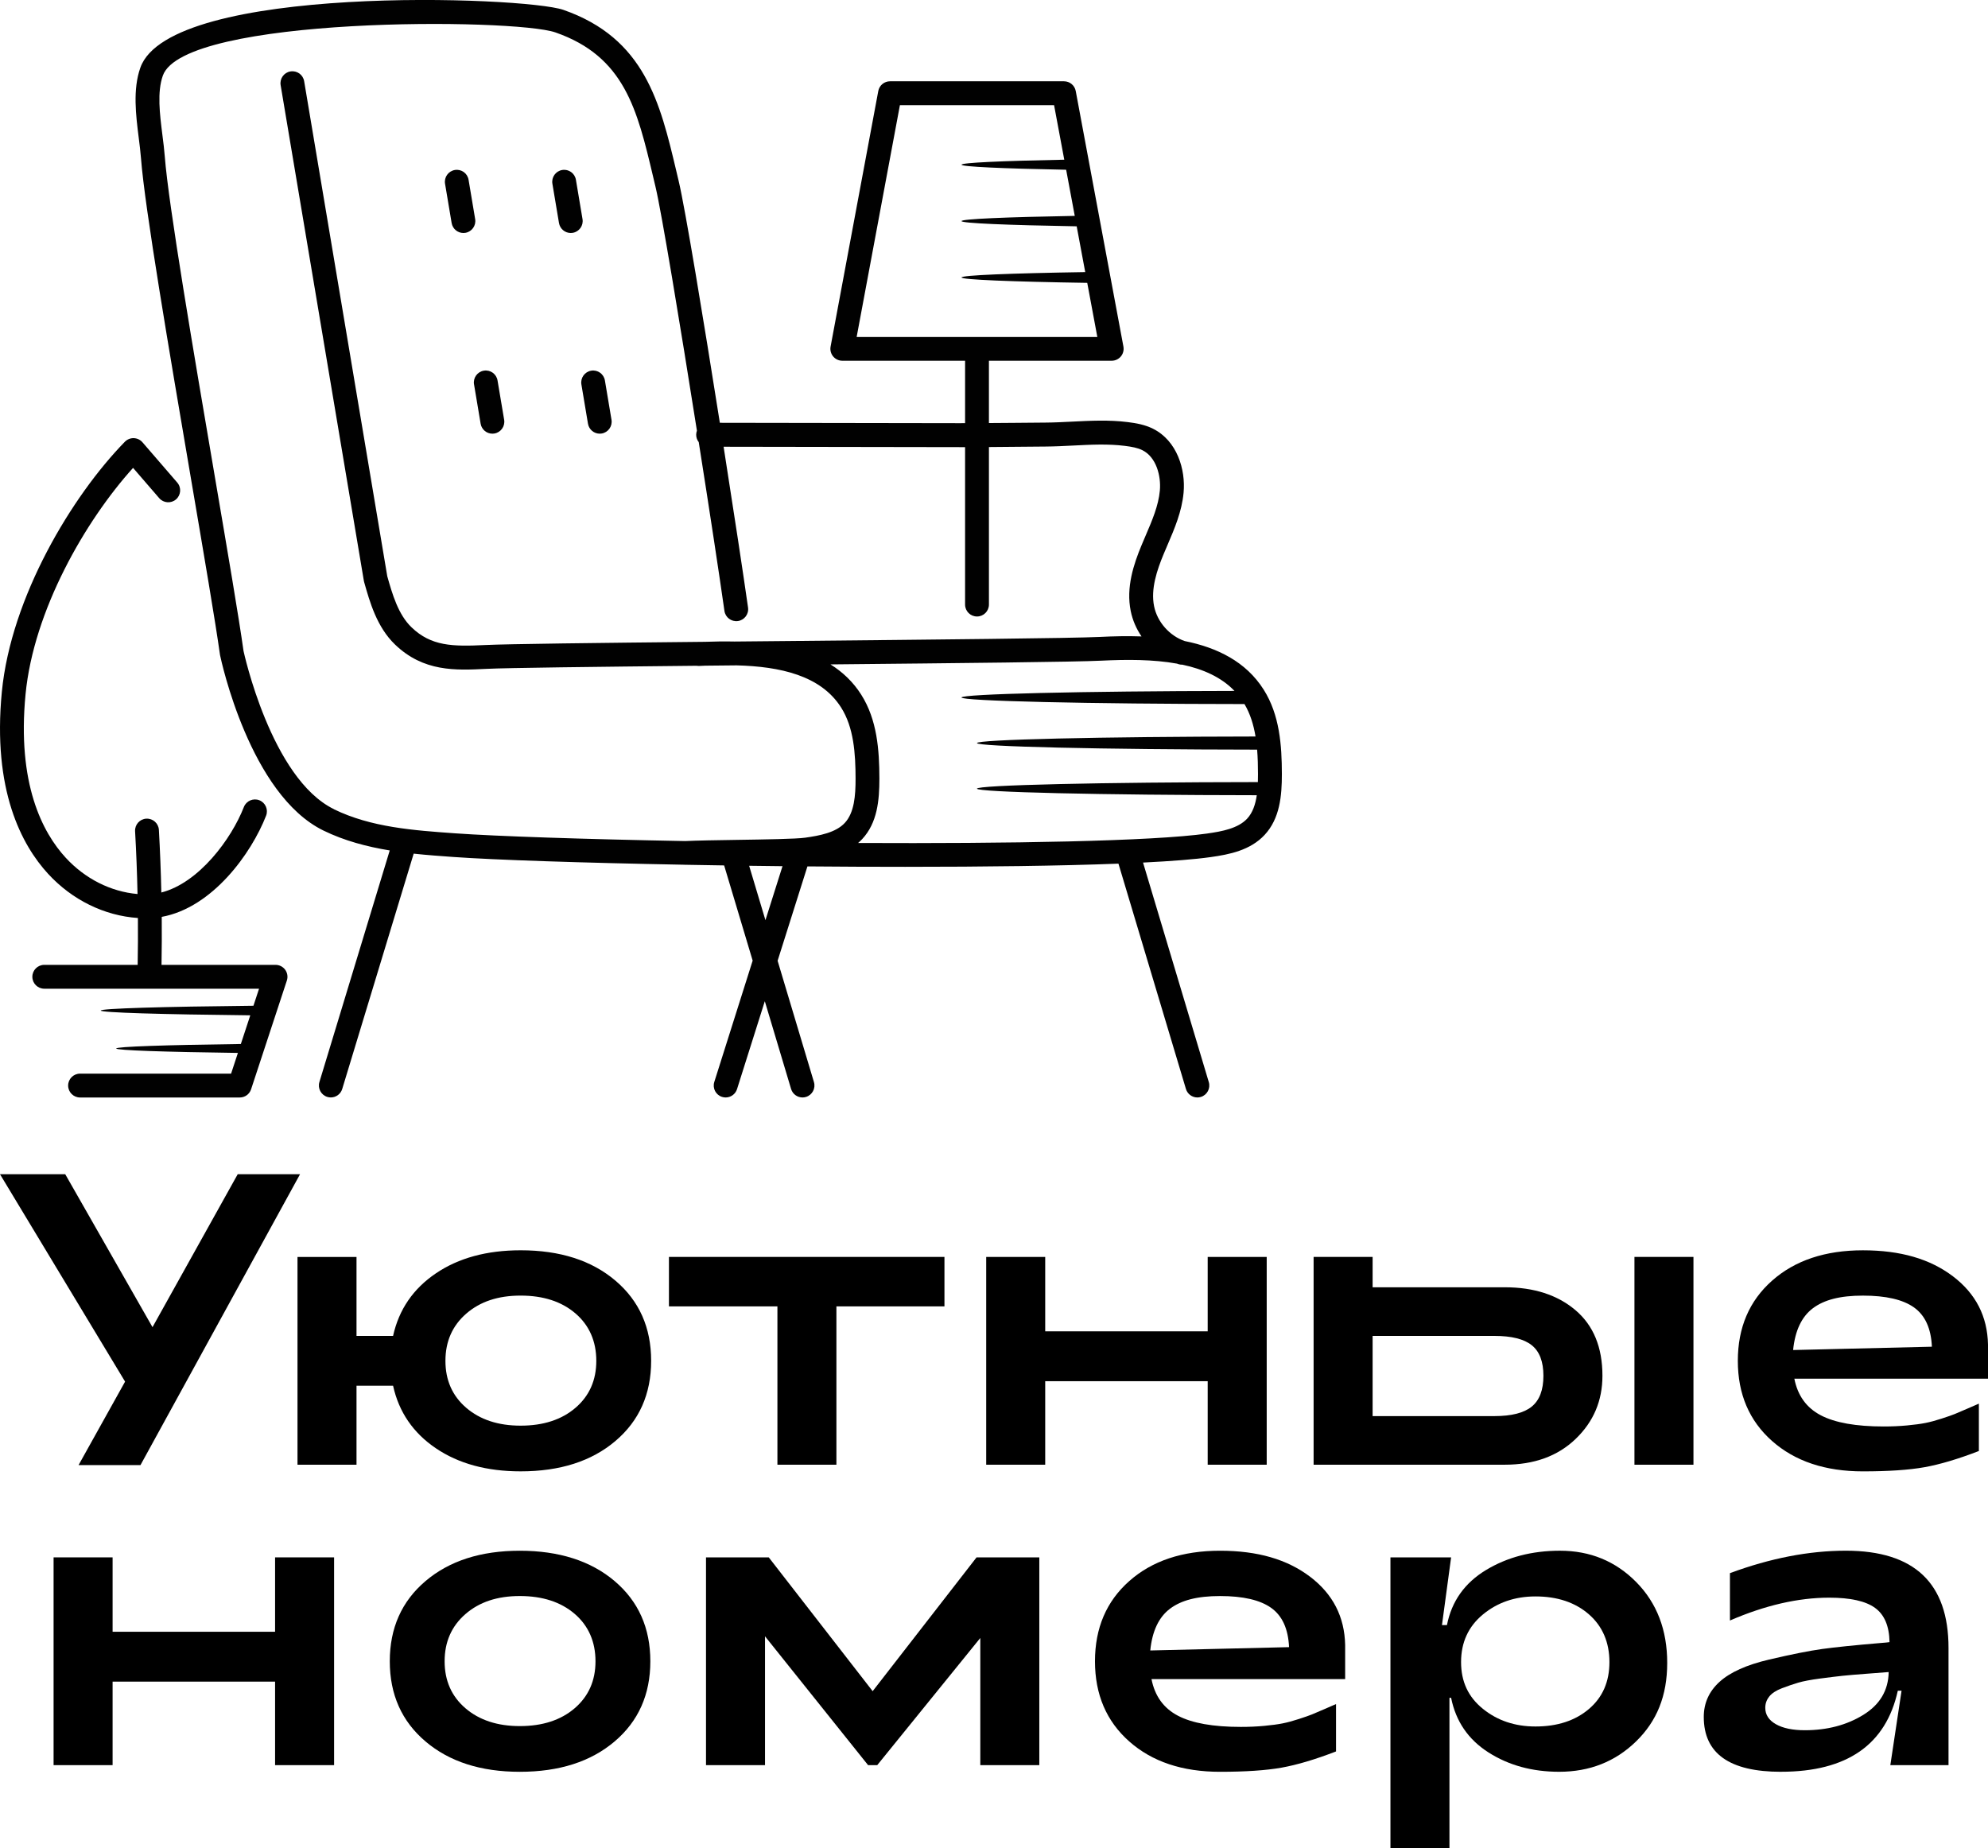 <?xml version="1.0" encoding="UTF-8"?> <svg xmlns="http://www.w3.org/2000/svg" id="_Слой_2" data-name="Слой 2" viewBox="0 0 886.68 824.37"><defs><style> .cls-1 { fill: #010101; } </style></defs><g id="_Слой_1-2" data-name="Слой 1"><g><g><path d="M35.03,653.49l20.76-37.25L0,523.74h29.1l38.92,68.21,38-68.21h27.8l-71.17,129.74h-27.62Z"></path><path d="M232.22,557.66c17.54,0,31.63,4.51,42.26,13.53,10.63,9.02,15.94,20.94,15.94,35.77s-5.31,26.75-15.94,35.77c-10.63,9.02-24.71,13.53-42.26,13.53-15.08,0-27.68-3.43-37.81-10.29-10.13-6.86-16.5-16.15-19.09-27.89h-16.31v35.22h-26.32v-92.67h26.32v35.21h16.31c2.6-11.74,8.96-21.04,19.09-27.89,10.13-6.86,22.73-10.29,37.81-10.29ZM232.22,635.88c10.13,0,18.29-2.66,24.47-7.97,6.18-5.31,9.27-12.29,9.27-20.94s-3.09-15.81-9.27-21.13c-6.18-5.31-14.34-7.97-24.47-7.97s-18.1,2.69-24.28,8.06c-6.18,5.38-9.27,12.39-9.27,21.04s3.09,15.63,9.27,20.94c6.18,5.31,14.27,7.97,24.28,7.97Z"></path><path d="M346.74,653.3v-70.62h-48.38v-22.06h122.88v22.06h-48.19v70.62h-26.32Z"></path><path d="M439.86,653.3v-92.67h26.32v33.18h72.47v-33.18h26.32v92.67h-26.32v-37.25h-72.47v37.25h-26.32Z"></path><path d="M585.89,653.3v-92.67h26.32v13.53h58.94c12.97,0,23.48,3.4,31.51,10.19,8.03,6.8,12.05,16.56,12.05,29.29,0,11.12-3.98,20.51-11.96,28.17-7.97,7.66-18.5,11.49-31.6,11.49h-85.26ZM612.21,631.62h54.31c7.66,0,13.22-1.42,16.68-4.26,3.46-2.84,5.19-7.41,5.19-13.72s-1.73-10.84-5.19-13.62c-3.46-2.78-9.02-4.17-16.68-4.17h-54.31v35.77ZM728.99,653.3v-92.67h26.32v92.67h-26.32Z"></path><path d="M830.89,656.27c-16.81,0-30.3-4.51-40.5-13.53-10.19-9.02-15.29-20.94-15.29-35.77s5.1-26.75,15.29-35.77c10.19-9.02,23.69-13.53,40.5-13.53s29.93,3.86,40.13,11.58c10.19,7.72,15.41,17.89,15.66,30.49v15.2h-86.37c1.48,7.54,5.4,12.97,11.77,16.31,6.36,3.34,15.72,5,28.08,5,3.58,0,7.04-.15,10.38-.46,3.34-.31,6.08-.68,8.25-1.11,2.16-.43,4.57-1.08,7.23-1.95,2.66-.86,4.6-1.54,5.84-2.04,1.23-.49,3.12-1.3,5.65-2.41,2.53-1.11,4.23-1.85,5.1-2.22v21.13c-9.27,3.58-17.36,5.99-24.28,7.23-6.92,1.23-16.06,1.85-27.43,1.85ZM799.75,602.15l61.91-1.48c-.37-8.16-3.03-13.99-7.97-17.51-4.94-3.52-12.54-5.28-22.8-5.28s-17.33,1.89-22.33,5.65c-5,3.77-7.94,9.98-8.8,18.63Z"></path><path d="M23.9,787.3v-92.67h26.32v33.18h72.47v-33.18h26.32v92.67h-26.32v-37.25H50.22v37.25h-26.32Z"></path><path d="M231.86,790.27c-17.42,0-31.45-4.51-42.07-13.53-10.63-9.02-15.94-20.94-15.94-35.77s5.31-26.75,15.94-35.77c10.63-9.02,24.65-13.53,42.07-13.53s31.63,4.51,42.26,13.53c10.63,9.02,15.94,20.94,15.94,35.77s-5.31,26.75-15.94,35.77c-10.63,9.02-24.71,13.53-42.26,13.53ZM231.86,769.88c10.13,0,18.29-2.66,24.47-7.97,6.18-5.31,9.27-12.29,9.27-20.94s-3.09-15.82-9.27-21.13c-6.18-5.31-14.34-7.97-24.47-7.97s-18.1,2.69-24.28,8.06c-6.18,5.38-9.27,12.39-9.27,21.04s3.09,15.63,9.27,20.94c6.18,5.31,14.27,7.97,24.28,7.97Z"></path><path d="M314.89,787.3v-92.67h27.99l46.34,59.68,46.34-59.68h27.99v92.67h-26.32v-56.72l-45.97,56.72h-4.08l-45.97-57.46v57.46h-26.32Z"></path><path d="M544.17,790.27c-16.81,0-30.3-4.51-40.5-13.53-10.19-9.02-15.29-20.94-15.29-35.77s5.1-26.75,15.29-35.77c10.19-9.02,23.69-13.53,40.5-13.53s29.93,3.86,40.13,11.58c10.19,7.72,15.41,17.89,15.66,30.49v15.2h-86.37c1.48,7.54,5.4,12.97,11.77,16.31,6.36,3.34,15.72,5,28.08,5,3.58,0,7.04-.15,10.38-.46,3.34-.31,6.08-.68,8.25-1.11,2.16-.43,4.57-1.08,7.23-1.95,2.66-.86,4.6-1.54,5.84-2.04,1.23-.49,3.12-1.3,5.65-2.41,2.53-1.11,4.23-1.85,5.1-2.22v21.13c-9.27,3.58-17.36,5.99-24.28,7.23-6.92,1.23-16.06,1.85-27.43,1.85ZM513.03,736.15l61.91-1.48c-.37-8.16-3.03-13.99-7.97-17.51-4.94-3.52-12.54-5.28-22.8-5.28s-17.33,1.89-22.33,5.65c-5,3.77-7.94,9.98-8.8,18.63Z"></path><path d="M695.78,691.66c13.47,0,24.8,4.67,34.01,13.99,9.2,9.33,13.81,21.35,13.81,36.05s-4.63,26.01-13.9,35.03c-9.27,9.02-20.7,13.53-34.29,13.53-11.99,0-22.49-2.87-31.51-8.62-9.02-5.75-14.58-13.87-16.68-24.37h-.74v67.1h-26.32v-129.74h27.06l-4.08,30.21h2.22c2.1-10.63,7.91-18.81,17.42-24.56,9.51-5.75,20.51-8.62,32.99-8.62ZM684.84,712.05c-9.15,0-16.96,2.69-23.45,8.06s-9.73,12.45-9.73,21.22,3.24,15.6,9.73,20.85c6.49,5.25,14.3,7.88,23.45,7.88,9.76,0,17.7-2.59,23.82-7.78,6.12-5.19,9.17-12.17,9.17-20.94s-3.06-16-9.17-21.32c-6.12-5.31-14.06-7.97-23.82-7.97Z"></path><path d="M794.38,790.27c-22.98,0-34.47-8.16-34.47-24.47,0-6.18,2.35-11.4,7.04-15.66,4.69-4.26,12.05-7.57,22.06-9.92,10.01-2.35,17.92-3.92,23.72-4.73,5.81-.8,14.58-1.7,26.32-2.69,1.73-.12,2.96-.25,3.71-.37-.12-7.17-2.29-12.26-6.49-15.29-4.2-3.03-11-4.54-20.39-4.54-13.84,0-28.61,3.4-44.3,10.19v-21.13c18.04-6.67,35.28-10.01,51.71-10.01,30.52,0,45.78,14.46,45.78,43.37v52.27h-25.95l5-33.18h-1.67c-5.31,24.09-22.68,36.14-52.08,36.14ZM804.94,771.73c10.01,0,18.72-2.29,26.13-6.86,7.41-4.57,11.18-10.94,11.31-19.09-1.48.12-4.7.37-9.64.74-4.94.37-8.59.68-10.93.93-2.35.25-5.65.65-9.92,1.21-4.26.56-7.54,1.18-9.82,1.85-2.29.68-4.73,1.51-7.32,2.5-2.59.99-4.48,2.22-5.65,3.71-1.18,1.48-1.76,3.15-1.76,5,0,3.09,1.58,5.53,4.73,7.32,3.15,1.79,7.44,2.69,12.88,2.69Z"></path></g><g><path class="cls-1" d="M563.63,307.61c-7.93-12.56-20.87-18.8-35.22-21.68-6.78-2.33-12.25-8.51-13.67-15.54-1.56-7.7,1.29-16.11,4.29-23.32l1.69-3.97c3.14-7.33,6.4-14.91,7.18-23.34.96-10.33-2.89-23.15-13.61-28.52-3.66-1.83-7.58-2.51-11.28-2.97-8.41-1.05-16.74-.62-24.82-.21-3.97.2-7.94.4-11.93.43l-14.02.12c-3.72.04-7.44.06-11.16.08v-27.79h54.76c1.58,0,3.08-.7,4.09-1.92,1.01-1.22,1.42-2.82,1.14-4.38l-21.27-114c-.47-2.52-2.67-4.34-5.23-4.34h-77.61c-2.56,0-4.76,1.83-5.23,4.34l-21.27,114c-.29,1.56.13,3.16,1.14,4.38,1.01,1.22,2.51,1.92,4.09,1.92h54.76v27.84c-.81,0-1.63,0-2.44.01-35.65-.04-71.29-.1-106.94-.17-7.41-46.86-15.54-96.06-18.37-107.85l-1.06-4.48c-7.22-30.44-14.04-59.2-50.4-71.86C233.87-1.64,75.87-7.39,62.6,30.19c-3.44,9.74-1.99,21.2-.72,31.3.4,3.16.79,6.24,1.01,9.14,1.67,21.93,12.62,86.13,22.27,142.76,5.83,34.2,10.87,63.73,12.98,78.79.53,2.53,13.36,62.28,46.13,78.27,9.39,4.59,19.48,7.22,29.56,8.87l-31.37,103.3c-.85,2.81.73,5.78,3.54,6.64.52.16,1.04.23,1.55.23,2.29,0,4.39-1.48,5.09-3.78l31.87-104.96c6.01.65,11.94,1.07,17.63,1.48,18.65,1.33,57.59,2.62,102.95,3.46.18.02.36.03.55.03.09,0,.18,0,.26,0,.05,0,.1,0,.15,0,5.56.1,11.21.2,16.93.28l12.72,42.46-17.11,54.12c-.89,2.8.66,5.79,3.46,6.67.54.17,1.08.25,1.61.25,2.26,0,4.35-1.45,5.07-3.72l12.39-39.21,11.72,39.14c.69,2.3,2.8,3.79,5.1,3.79.5,0,1.02-.07,1.53-.23,2.81-.84,4.41-3.81,3.57-6.62l-16.21-54.12,13.3-42.09c14.57.13,29.23.19,43.6.19,35.36,0,68.97-.41,95.12-1.42l30.1,100.5c.69,2.3,2.8,3.79,5.1,3.79.5,0,1.02-.07,1.53-.23,2.81-.84,4.41-3.81,3.57-6.62l-29.33-97.92c12.73-.63,23.1-1.44,30.23-2.45,8.26-1.17,17.61-2.99,24.03-9.93,6.75-7.29,7.67-17.34,7.66-27.12-.02-12.9-1.01-26.39-8.11-37.63ZM401.37,46.92h68.77l4.54,24.31c-28.03.54-45.82,1.34-45.82,2.23s18.14,1.71,46.66,2.25l3.84,20.58c-30.71.54-50.5,1.37-50.5,2.32s20.15,1.79,51.36,2.33l3.81,20.42c-33.37.53-55.17,1.4-55.17,2.39s22.19,1.88,56.07,2.41l4.5,24.14h-107.35l19.29-103.37ZM148.94,360.91c-28.09-13.71-40.26-70.32-40.32-70.54-2.08-14.87-7.12-44.47-12.97-78.76-9.14-53.62-20.52-120.34-22.15-141.79-.23-3.07-.64-6.33-1.07-9.66-1.18-9.37-2.4-19.07.2-26.43C82.02,7.12,229.3,8.04,247.73,14.46c30.85,10.75,36.46,34.37,43.55,64.27l1.07,4.51c2.66,11.09,10.95,61.14,18.49,108.85-.21.57-.33,1.18-.33,1.82,0,1.24.43,2.38,1.14,3.29,4.76,30.16,9.12,58.79,11.46,75.28.42,2.91,3.08,4.92,6.01,4.52,2.91-.41,4.93-3.11,4.52-6.01-2.1-14.8-6.26-42.17-10.9-71.73,35.08.06,70.17.12,105.25.17.81,0,1.63,0,2.45,0v70.22c0,2.94,2.38,5.32,5.32,5.32s5.32-2.38,5.32-5.32v-70.26c3.75-.03,7.51-.06,11.27-.1l13.98-.12c4.15-.03,8.28-.24,12.41-.45,7.95-.41,15.46-.79,22.96.15,3.18.4,5.73.88,7.83,1.93,6.21,3.1,8.38,11.52,7.78,18.02-.62,6.76-3.41,13.25-6.36,20.12l-1.73,4.08c-3.63,8.69-7.04,19-4.9,29.52.83,4.08,2.5,7.92,4.82,11.32-6.28-.22-12.54-.08-18.49.22-12.19.6-75.59,1.21-136.9,1.81-8.82.08-17.57.17-26.14.25-4.48-.1-8.93-.03-13.26.13-48.09.48-88.11.95-97.92,1.43-14.6.71-24.11.55-32.9-7.92-5.94-5.72-8.53-14.74-10.8-22.75l-37.07-220.8c-.49-2.9-3.18-4.85-6.13-4.37-2.89.49-4.85,3.23-4.36,6.13l37.12,221.08c.03.19.07.38.13.57,2.52,8.91,5.65,20.01,13.73,27.8,12.74,12.27,27.01,11.58,40.8,10.89,9.3-.46,48.37-.92,93.59-1.38.36.06.73.09,1.12.09.99-.05,1.97-.09,2.97-.13,4.61-.05,9.28-.09,13.97-.14,19.28.51,37.47,4.48,46.54,18.78,5.66,8.9,6.45,20.53,6.46,31.77.01,7.55-.57,15.17-4.81,19.73-4.05,4.35-11.27,5.68-17.72,6.59-4.06.57-18.03.78-30.35.97-9.09.14-17.68.27-23.17.53-45.2-.84-84.04-2.14-102.63-3.46-18.41-1.31-37.45-2.66-53.97-10.73ZM341.4,410.42l-7.27-24.26c4.93.07,9.89.12,14.88.18l-7.61,24.08ZM538.56,371.76c-24.79,3.51-89.14,4.54-155.82,4.23.62-.54,1.23-1.11,1.81-1.73,6.76-7.26,7.68-17.26,7.67-26.99-.02-12.84-1.01-26.26-8.11-37.45-3.63-5.72-8.32-10.12-13.7-13.48,57.81-.56,109.42-1.1,120.74-1.66,11.38-.56,23.21-.6,33.82,1.32.21.07.41.15.62.22.54.17,1.07.25,1.61.25.04,0,.09,0,.13-.01,9.21,1.96,17.35,5.54,23.28,11.71-68.01.1-121.76,1.37-121.76,2.93s56.11,2.88,126.21,2.93c2.57,4.34,4.07,9.27,4.93,14.47-69.18.08-124.24,1.36-124.24,2.93s55.44,2.86,124.95,2.93c.3,3.6.39,7.27.39,10.9,0,1.19-.01,2.39-.05,3.57-69.67.06-125.29,1.35-125.29,2.93s55.36,2.86,124.8,2.93c-.6,4.1-1.83,7.79-4.29,10.44-4.05,4.37-11.26,5.71-17.71,6.62Z"></path><path class="cls-1" d="M201.44,99.48c.44,2.6,2.69,4.44,5.24,4.44.29,0,.59-.02.89-.07,2.89-.49,4.85-3.23,4.36-6.13l-2.94-17.53c-.49-2.9-3.19-4.86-6.13-4.37-2.89.49-4.85,3.23-4.36,6.13l2.94,17.53Z"></path><path class="cls-1" d="M249.32,99.48c.44,2.6,2.69,4.44,5.24,4.44.29,0,.59-.02.89-.07,2.89-.49,4.85-3.23,4.36-6.13l-2.94-17.53c-.49-2.9-3.2-4.86-6.13-4.37-2.89.49-4.85,3.23-4.36,6.13l2.94,17.53Z"></path><path class="cls-1" d="M211.43,171.46l2.94,17.53c.44,2.6,2.69,4.44,5.24,4.44.29,0,.59-.02.89-.07,2.89-.49,4.85-3.23,4.36-6.13l-2.95-17.53c-.49-2.9-3.19-4.86-6.13-4.37-2.89.49-4.85,3.23-4.36,6.13Z"></path><path class="cls-1" d="M259.31,171.46l2.94,17.53c.44,2.6,2.69,4.44,5.24,4.44.29,0,.59-.02.88-.07,2.9-.49,4.85-3.23,4.37-6.13l-2.94-17.53c-.49-2.9-3.23-4.86-6.12-4.37-2.9.49-4.85,3.23-4.37,6.13Z"></path><path class="cls-1" d="M122.89,430.35h-50.85c.13-7.11.16-14.25.1-21.4,22.72-4.16,40.03-28.42,46.54-45.13,1.07-2.74-.29-5.82-3.02-6.89-2.73-1.06-5.82.28-6.89,3.02-5.57,14.29-20.06,33.85-36.81,38.13-.21-9.33-.57-18.66-1.09-27.93-.17-2.94-2.68-5.15-5.61-5.01-2.93.17-5.17,2.68-5.01,5.61.53,9.3.89,18.66,1.09,28.01-11.9-1.03-23.4-6.79-32.07-16.23-10.29-11.2-21.74-32.94-17.87-72.91,3.62-37.39,26.65-77.35,47.95-100.93l11.66,13.5c1.93,2.23,5.29,2.46,7.5.55,2.22-1.92,2.47-5.28.55-7.5l-15.52-17.97c-.97-1.12-2.37-1.79-3.86-1.84-1.45-.06-2.92.53-3.97,1.59C32.15,221.12,4.91,266.3.82,308.6c-4.25,43.88,8.87,68.34,20.62,81.13,10.74,11.69,25.14,18.72,40.07,19.72.06,6.98.02,13.96-.11,20.9H19.75c-2.94,0-5.32,2.38-5.32,5.32s2.38,5.32,5.32,5.32h95.79l-2.5,7.6c-40.57.41-68.1,1.22-68.1,2.14s26.9,1.71,66.69,2.13l-4.21,12.79c-33.61.44-55.59,1.17-55.59,2s21.41,1.54,54.28,1.98l-3.04,9.24H35.71c-2.94,0-5.32,2.38-5.32,5.32s2.38,5.32,5.32,5.32h71.23c2.3,0,4.34-1.47,5.05-3.66l15.96-48.52c.53-1.62.25-3.4-.74-4.78-1-1.38-2.61-2.2-4.31-2.2Z"></path></g></g></g></svg> 